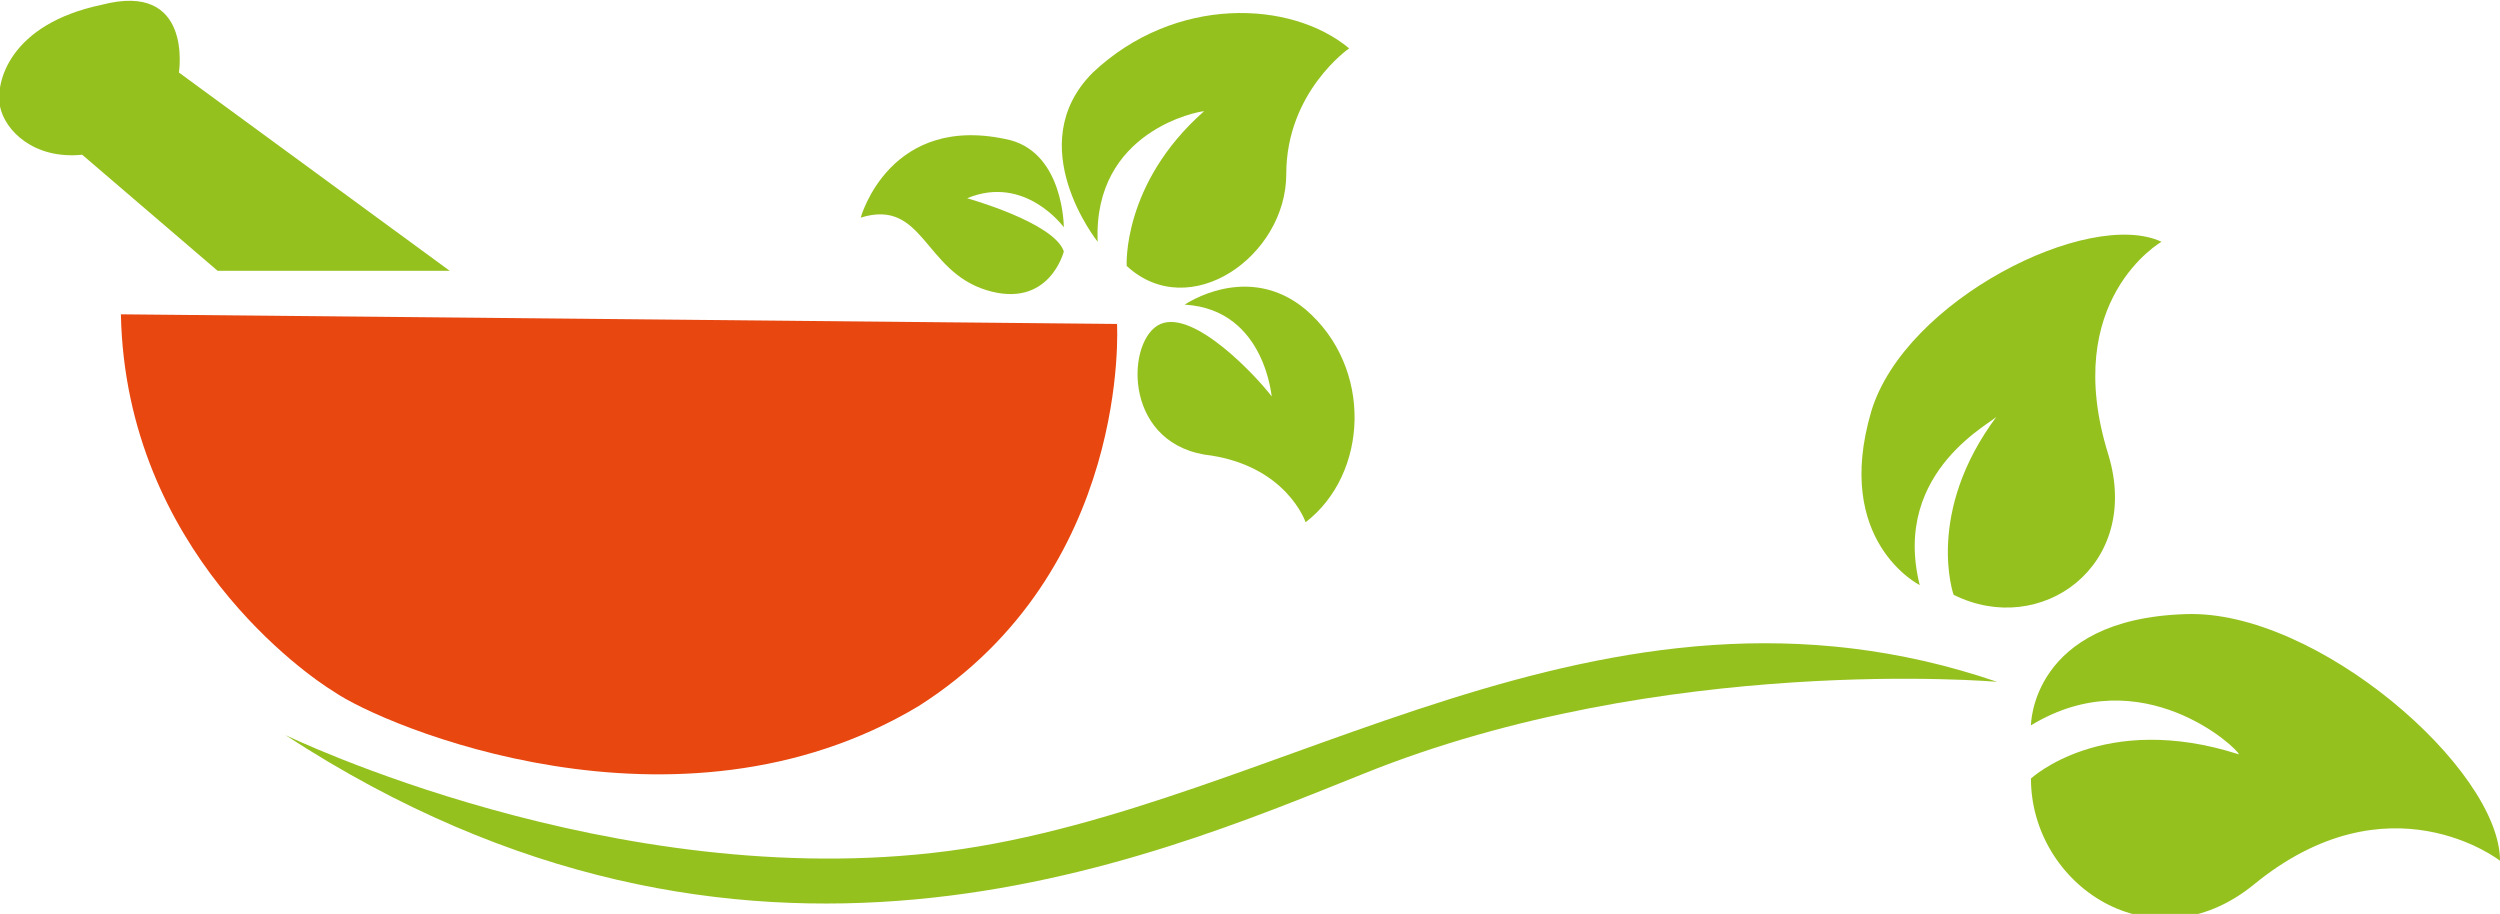 <?xml version="1.0" encoding="utf-8"?>
<!-- Generator: Adobe Illustrator 27.6.1, SVG Export Plug-In . SVG Version: 6.00 Build 0)  -->
<svg version="1.1" id="Calque_1" xmlns="http://www.w3.org/2000/svg" xmlns:xlink="http://www.w3.org/1999/xlink" x="0px" y="0px"
	 viewBox="0 0 51.7 18.9" style="enable-background:new 0 0 51.7 18.9;" xml:space="preserve">
<style type="text/css">
	.st0{clip-path:url(#SVGID_00000109709189378455005470000012807308943418030757_);fill:#95C11F;}
	.st1{clip-path:url(#SVGID_00000109709189378455005470000012807308943418030757_);fill:#E84710;}
</style>
<g>
	<defs>
		<rect id="SVGID_1_" x="-10.2" y="-12.4" width="90.7" height="44.7"/>
	</defs>
	<clipPath id="SVGID_00000142148462008429910150000009185314894361338506_">
		<use xlink:href="#SVGID_1_"  style="overflow:visible;"/>
	</clipPath>
	<path style="clip-path:url(#SVGID_00000142148462008429910150000009185314894361338506_);fill:#95C11F;" d="M9.3,5.6L3.7,1.5
		c0,0,0.3-1.9-1.6-1.4C0.2,0.5-0.1,1.7,0,2.2s0.7,1.1,1.7,1l2.8,2.4H9.3z"/>
	<path style="clip-path:url(#SVGID_00000142148462008429910150000009185314894361338506_);fill:#95C11F;" d="M5.9,15.2
		c0,0,6.8,3.3,13.7,2.4c6.9-0.9,13.5-6.3,21.7-3.5c0,0-6.9-0.6-13.1,1.9C23.7,17.8,15.4,21.4,5.9,15.2"/>
	<path style="clip-path:url(#SVGID_00000142148462008429910150000009185314894361338506_);fill:#95C11F;" d="M39.7,12.1
		c0,0-1.8-0.9-1-3.6c0.7-2.3,4.5-4.2,6-3.5c0,0-2.1,1.2-1.1,4.4c0.7,2.3-1.4,3.8-3.2,2.9c0,0-0.6-1.7,0.9-3.7
		C41.3,8.7,39.1,9.7,39.7,12.1"/>
	<path style="clip-path:url(#SVGID_00000142148462008429910150000009185314894361338506_);fill:#95C11F;" d="M42,15
		c0,0,0-2.2,3.2-2.3c2.7-0.1,6.5,3.2,6.5,5.1c0,0-2.3-1.8-5.1,0.5c-2.1,1.7-4.6,0-4.6-2.2c0,0,1.5-1.4,4.3-0.5
		C46.3,15.5,44.3,13.6,42,15"/>
	<path style="clip-path:url(#SVGID_00000142148462008429910150000009185314894361338506_);fill:#95C11F;" d="M22,4.7
		c0,0-0.8-1.1-2-0.6c0,0,1.8,0.5,2,1.1c0,0-0.3,1.2-1.6,0.8s-1.3-1.9-2.6-1.5c0,0,0.6-2.2,3.1-1.6C22,3.2,22,4.7,22,4.7"/>
	<path style="clip-path:url(#SVGID_00000142148462008429910150000009185314894361338506_);fill:#95C11F;" d="M22.7,5
		c0,0-1.6-2-0.1-3.5C24.3-0.1,26.7,0,27.9,1c0,0-1.3,0.9-1.3,2.6c0,1.7-2,3.1-3.3,1.9c0,0-0.1-1.7,1.6-3.2C24.8,2.3,22.6,2.7,22.7,5
		"/>
	<path style="clip-path:url(#SVGID_00000142148462008429910150000009185314894361338506_);fill:#95C11F;" d="M24.5,6.3
		c0,0,1.3-0.9,2.5,0.1c1.4,1.2,1.3,3.4,0,4.4c0,0-0.4-1.2-2.1-1.4C23.2,9.1,23.3,7,24,6.7c0.7-0.3,2,1.1,2.3,1.5
		C26.3,8.3,26.2,6.4,24.5,6.3"/>
	<path style="clip-path:url(#SVGID_00000142148462008429910150000009185314894361338506_);fill:#E84710;" d="M2.5,6.5l20.6,0.2
		c0,0,0.3,5.1-4.1,7.9C14,17.6,7.9,15,6.9,14.3C6.4,14,2.6,11.4,2.5,6.5"/>
</g>
</svg>
